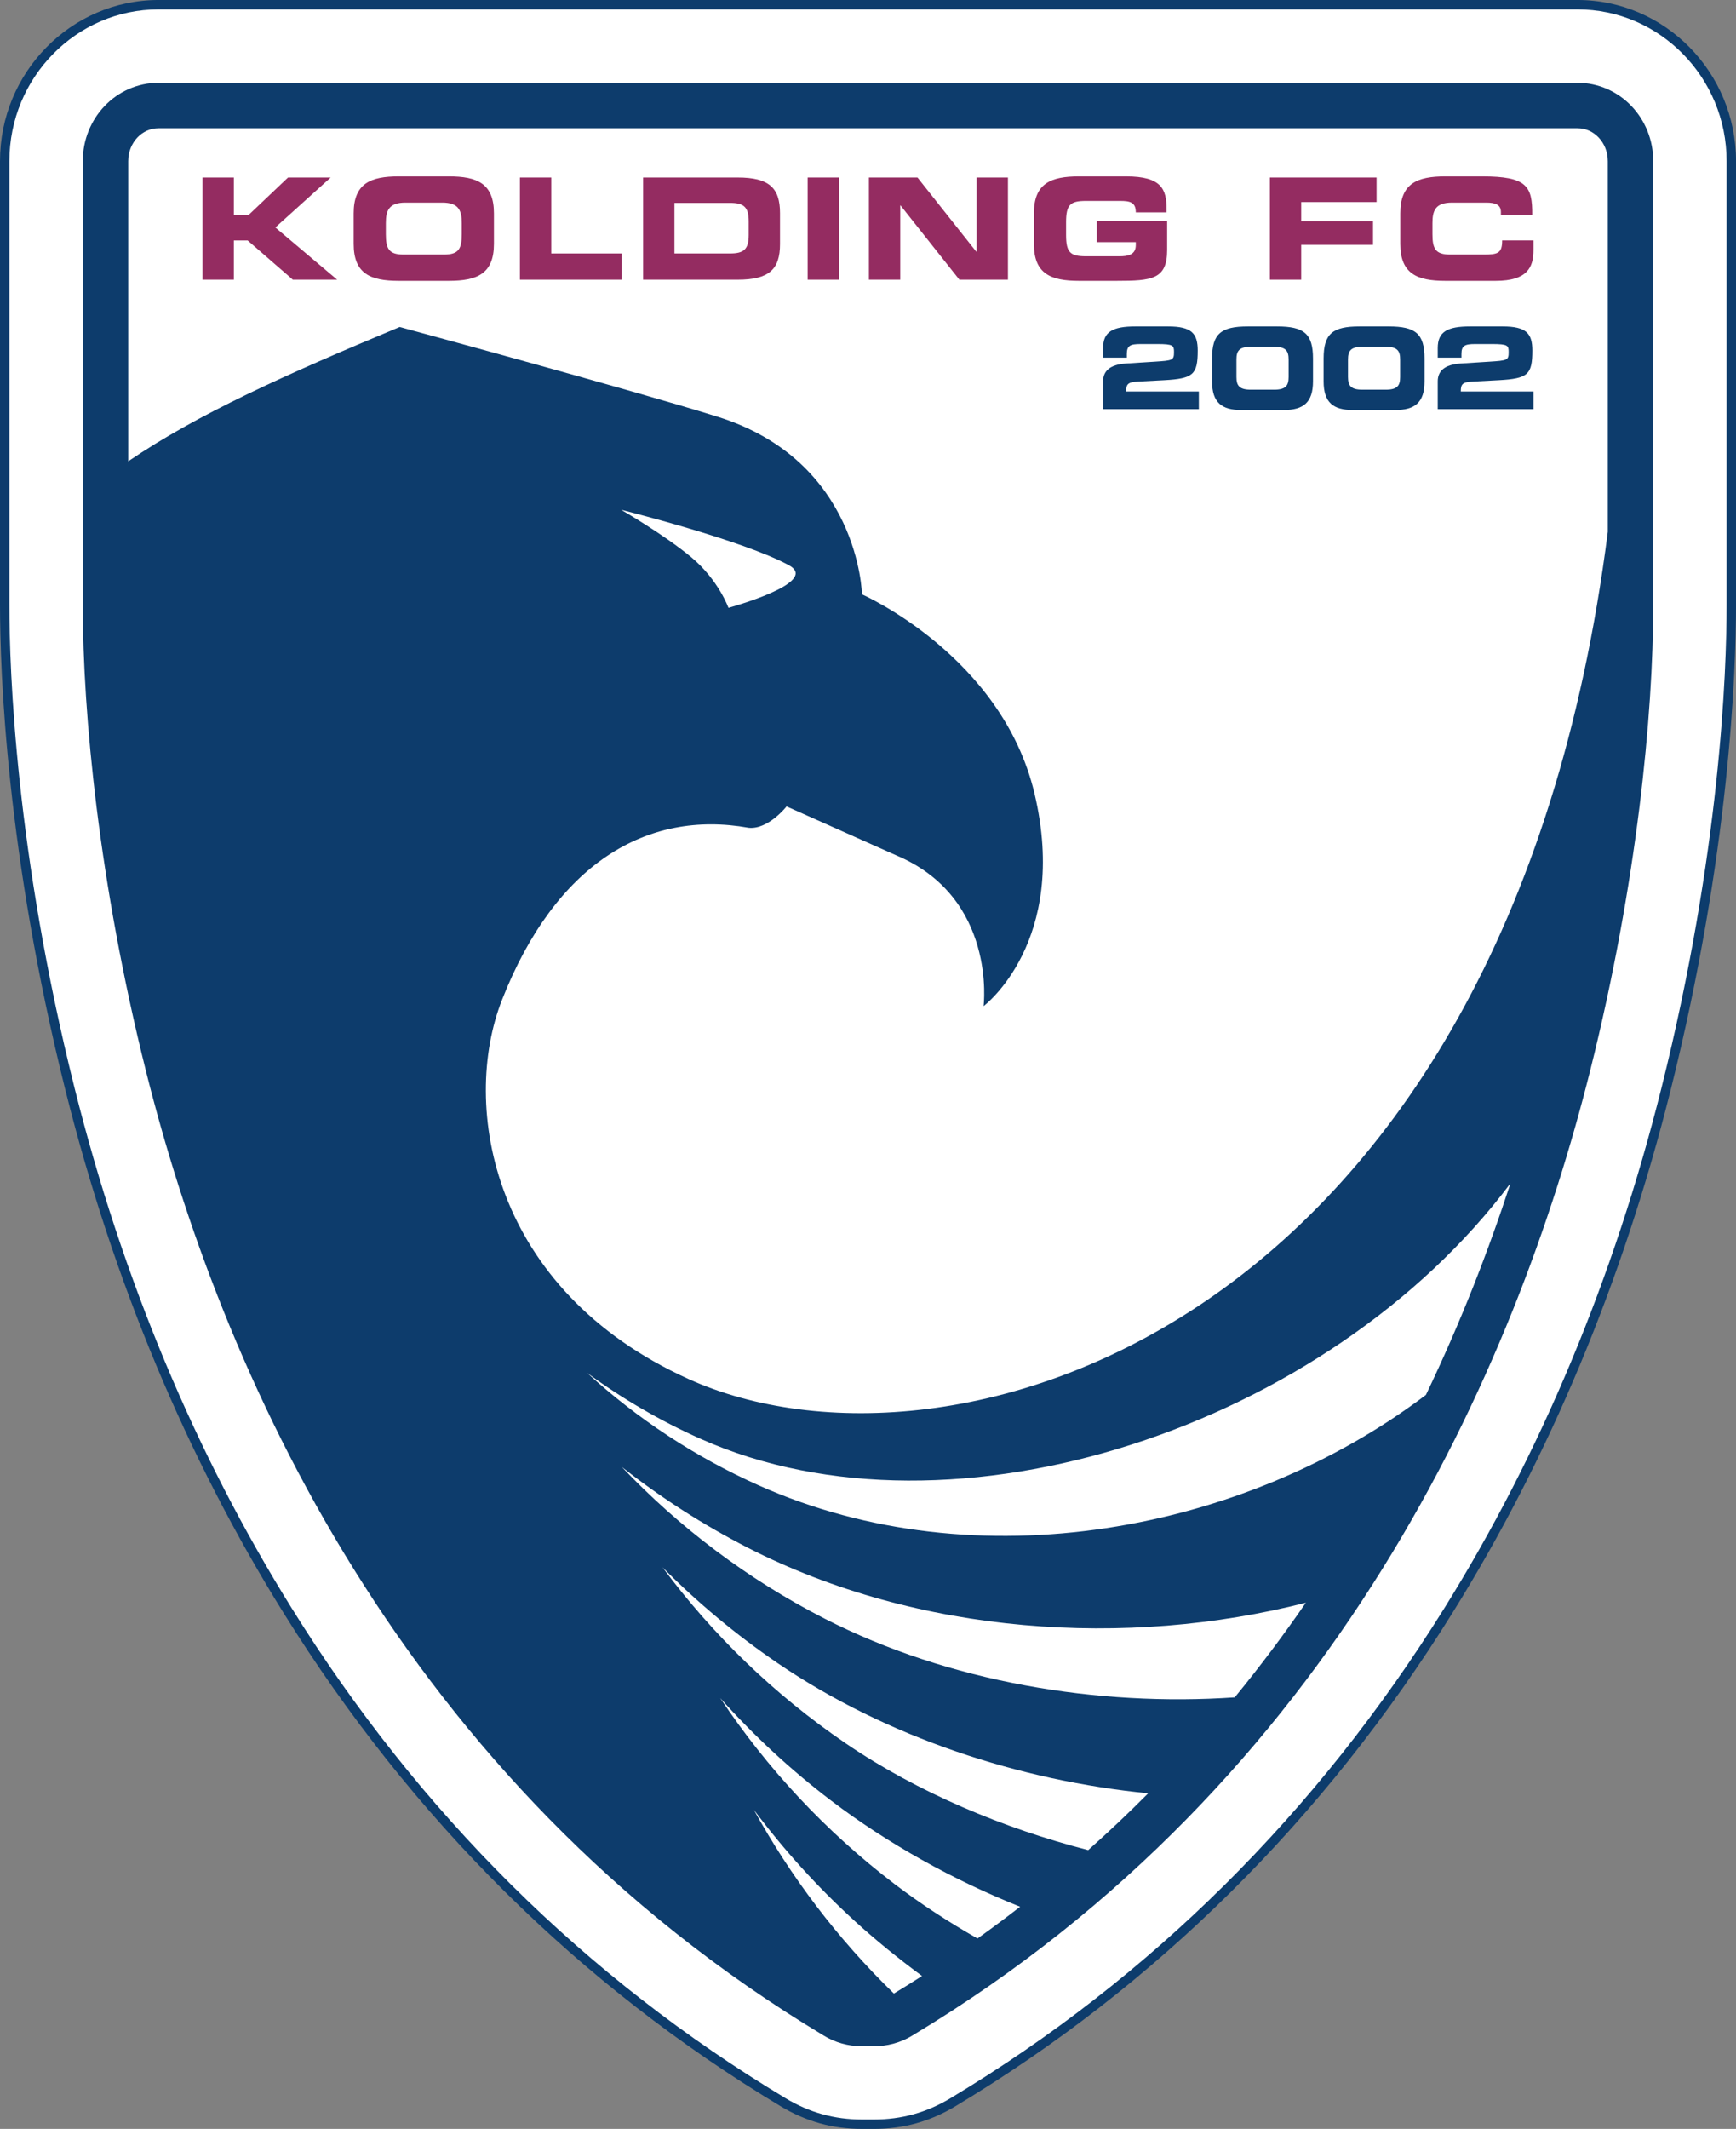 <?xml version="1.0" encoding="UTF-8"?>
<svg xmlns="http://www.w3.org/2000/svg" xmlns:xlink="http://www.w3.org/1999/xlink" width="477.76pt" height="585.71pt" viewBox="0 0 477.76 585.71" version="1.1">
<rect x="0" y="0" width="477.76" height="585.71" fill="#808080" stroke="none"/>
<g id="surface1">
<path style=" stroke:none;fill-rule:nonzero;fill:rgb(5.098%,23.529%,42.352%);fill-opacity:1;" d="M 434.121 -0.004 L 43.645 -0.004 C 19.559 0 0 19.895 0 44.328 L 0 166.367 C 0 184.93 1.758 235.012 18.008 299.961 C 31.164 352.527 51.367 400.926 78.07 443.805 C 113.387 500.512 159.41 546.172 214.84 579.48 C 221.793 583.664 229.156 585.715 237.215 585.711 L 240.578 585.711 C 248.621 585.711 255.98 583.66 262.922 579.48 C 318.355 546.172 364.379 500.512 399.691 443.805 C 426.398 400.926 446.605 352.527 459.758 299.961 C 476.008 235.016 477.766 184.93 477.766 166.367 L 477.766 44.328 C 477.766 19.895 458.207 0 434.121 -0.004 "/>
<path style=" stroke:none;fill-rule:nonzero;fill:rgb(100%,100%,100%);fill-opacity:1;" d="M 475.176 166.367 C 475.176 184.766 473.43 234.648 457.242 299.332 C 444.152 351.656 424.051 399.805 397.496 442.438 C 362.383 498.816 316.664 544.164 261.59 577.258 C 255.004 581.215 248.172 583.117 240.555 583.121 L 237.215 583.121 C 229.594 583.117 222.762 581.215 216.176 577.258 C 161.098 544.164 115.383 498.816 80.27 442.438 C 53.719 399.805 33.609 351.656 20.52 299.336 C 4.332 234.645 2.586 184.766 2.586 166.367 L 2.586 44.332 C 2.586 32.812 7.195 22.383 14.633 14.816 C 22.074 7.258 32.328 2.582 43.645 2.582 L 434.121 2.582 C 445.438 2.582 455.688 7.258 463.129 14.816 C 470.566 22.383 475.176 32.812 475.176 44.332 "/>
<path style=" stroke:none;fill-rule:nonzero;fill:rgb(5.098%,23.529%,42.352%);fill-opacity:1;" d="M 449.004 29.195 C 445.285 25.273 439.965 22.77 434.121 22.773 L 43.645 22.773 C 37.797 22.77 32.48 25.273 28.762 29.195 C 25.023 33.117 22.777 38.496 22.781 44.332 L 22.781 166.367 C 22.785 196.633 27.258 243.051 40.105 294.434 C 60.66 376.602 110.211 490 226.574 559.957 C 229.855 562.012 233.574 562.938 236.84 562.938 C 236.969 562.938 237.09 562.934 237.215 562.93 L 240.555 562.93 C 243.906 563 247.781 562.094 251.191 559.957 C 367.551 490 417.105 376.602 437.656 294.434 C 450.508 243.051 454.98 196.633 454.984 166.367 L 454.984 44.332 C 454.988 38.496 452.738 33.117 449.004 29.195 "/>
<path style=" stroke:none;fill-rule:nonzero;fill:rgb(100%,100%,100%);fill-opacity:1;" d="M 37.82 37.82 C 39.375 36.207 41.359 35.289 43.645 35.281 L 434.121 35.281 C 436.406 35.289 438.391 36.207 439.945 37.82 C 441.484 39.441 442.477 41.715 442.477 44.332 L 442.477 146.34 C 414.445 366.391 261.25 411.887 189.43 379.371 C 135.289 354.867 126.664 304.305 138.164 275.062 C 152.883 237.652 177.977 222.711 206.059 227.742 C 211.449 228.273 216.469 221.863 216.469 221.863 L 246.559 235.285 C 274.438 246.918 270.691 276.809 270.691 276.809 C 270.691 276.809 294.355 259.039 284.699 218.301 C 275.711 180.391 237.223 163.527 237.223 163.527 C 237.223 163.527 236.527 126.824 197.457 114.641 C 173.316 107.113 109.984 89.965 109.984 89.965 C 78.172 103.242 54.41 113.906 35.285 126.922 L 35.285 44.332 C 35.285 41.715 36.281 39.441 37.82 37.82 "/>
<path style=" stroke:none;fill-rule:nonzero;fill:rgb(100%,100%,100%);fill-opacity:1;" d="M 226.988 445.344 C 205.68 434.445 186.949 420.223 171.129 403.594 C 181.777 411.965 193.344 419.426 205.746 425.789 C 252.727 449.836 310.172 453.473 359.379 440.949 C 353.312 449.746 346.805 458.449 339.805 466.984 C 302.238 469.559 261.098 462.805 226.988 445.344 "/>
<path style=" stroke:none;fill-rule:nonzero;fill:rgb(100%,100%,100%);fill-opacity:1;" d="M 208.863 408.684 C 191.164 400.781 175.328 390.262 161.594 377.727 C 171.164 384.75 181.574 390.844 192.766 395.836 C 262.344 426.871 365.621 392.367 415.688 325.562 C 409.578 344.289 401.941 363.93 392.418 383.77 C 342.355 421.633 268.75 435.387 208.863 408.684 "/>
<path style=" stroke:none;fill-rule:nonzero;fill:rgb(100%,100%,100%);fill-opacity:1;" d="M 170.938 140.25 C 170.938 140.25 204.539 148.637 217.121 155.516 C 225.91 160.316 200.473 167.223 200.473 167.223 C 200.473 167.223 197.73 159.547 190.262 153.32 C 182.785 147.082 170.938 140.25 170.938 140.25 "/>
<path style=" stroke:none;fill-rule:nonzero;fill:rgb(100%,100%,100%);fill-opacity:1;" d="M 246.004 548.469 C 230.434 533.336 217.559 516.277 207.465 497.914 C 215.672 508.871 224.977 519.184 235.395 528.668 C 240.996 533.77 247.328 538.906 253.754 543.641 C 251.203 545.27 248.621 546.879 246.004 548.469 "/>
<path style=" stroke:none;fill-rule:nonzero;fill:rgb(100%,100%,100%);fill-opacity:1;" d="M 198.211 467.176 C 207.293 477.344 217.422 486.773 228.598 495.285 C 244.367 507.293 262.488 517.297 280.742 524.586 C 276.922 527.555 273.012 530.469 269.008 533.328 C 261.129 528.84 253.395 523.82 246.242 518.379 C 227.078 503.777 211.02 486.41 198.211 467.176 "/>
<path style=" stroke:none;fill-rule:nonzero;fill:rgb(100%,100%,100%);fill-opacity:1;" d="M 299.473 509.012 C 276.27 503.043 252.645 493.176 232.871 479.719 C 212.984 466.188 196.082 449.699 182.32 431.191 C 191.902 440.859 202.504 449.715 214.078 457.609 C 244.07 478.023 280.812 489.922 315.984 493.379 C 310.707 498.699 305.207 503.914 299.473 509.012 "/>
<path style=" stroke:none;fill-rule:nonzero;fill:rgb(5.098%,23.529%,42.352%);fill-opacity:1;" d="M 303.578 104.91 C 303.578 102.148 305.383 100.312 309.828 100.004 L 317.719 99.508 C 322.754 99.195 323.094 99.102 323.094 96.895 C 323.094 95.062 322.91 94.656 318.496 94.656 L 313.93 94.656 C 311.012 94.656 310.109 95.094 310.109 97.426 L 310.109 98.391 L 303.578 98.391 L 303.578 95.746 C 303.578 91.301 306.191 89.812 312.406 89.812 L 321.48 89.812 C 327.941 89.812 329.621 91.738 329.621 96.43 C 329.621 103.051 328.406 104.168 320.359 104.602 L 313.246 104.977 C 310.359 105.129 309.922 105.688 309.922 107.711 L 329.93 107.711 L 329.93 112.555 L 303.578 112.555 "/>
<path style=" stroke:none;fill-rule:nonzero;fill:rgb(5.098%,23.529%,42.352%);fill-opacity:1;" d="M 333.562 98.637 C 333.562 91.805 336.047 89.812 343.414 89.812 L 351.492 89.812 C 358.855 89.812 361.348 91.805 361.348 98.637 L 361.348 104.914 C 361.348 110.754 358.672 112.805 353.297 112.805 L 341.613 112.805 C 336.242 112.805 333.562 110.754 333.562 104.914 Z M 340.277 103.73 C 340.277 106.062 341.023 107.215 344.254 107.215 L 350.656 107.215 C 353.887 107.215 354.633 106.062 354.633 103.73 L 354.633 98.887 C 354.633 96.555 353.887 95.406 350.656 95.406 L 344.254 95.406 C 341.023 95.406 340.277 96.555 340.277 98.887 "/>
<path style=" stroke:none;fill-rule:nonzero;fill:rgb(5.098%,23.529%,42.352%);fill-opacity:1;" d="M 364.266 98.637 C 364.266 91.805 366.75 89.812 374.113 89.812 L 382.195 89.812 C 389.559 89.812 392.043 91.805 392.043 98.637 L 392.043 104.914 C 392.043 110.754 389.367 112.805 383.996 112.805 L 372.309 112.805 C 366.934 112.805 364.266 110.754 364.266 104.914 Z M 370.977 103.73 C 370.977 106.062 371.719 107.215 374.953 107.215 L 381.355 107.215 C 384.586 107.215 385.328 106.062 385.328 103.73 L 385.328 98.887 C 385.328 96.555 384.586 95.406 381.355 95.406 L 374.953 95.406 C 371.719 95.406 370.977 96.555 370.977 98.887 "/>
<path style=" stroke:none;fill-rule:nonzero;fill:rgb(5.098%,23.529%,42.352%);fill-opacity:1;" d="M 395.676 104.91 C 395.676 102.148 397.48 100.312 401.922 100.004 L 409.816 99.508 C 414.848 99.195 415.191 99.102 415.191 96.895 C 415.191 95.062 415.008 94.656 410.594 94.656 L 406.023 94.656 C 403.105 94.656 402.199 95.094 402.199 97.426 L 402.199 98.391 L 395.676 98.391 L 395.676 95.746 C 395.676 91.301 398.289 89.812 404.5 89.812 L 413.574 89.812 C 420.039 89.812 421.711 91.738 421.711 96.43 C 421.711 103.051 420.504 104.168 412.453 104.602 L 405.34 104.977 C 402.453 105.129 402.02 105.688 402.02 107.711 L 422.027 107.711 L 422.027 112.555 L 395.676 112.555 "/>
<path style=" stroke:none;fill-rule:nonzero;fill:rgb(58.038%,17.255%,38.039%);fill-opacity:1;" d="M 55.734 48.832 L 64.359 48.832 L 64.359 59.164 L 68.398 59.164 L 79.27 48.832 L 91.004 48.832 L 75.777 62.582 L 92.789 76.953 L 80.59 76.953 L 68.16 66.156 L 64.359 66.156 L 64.359 76.953 L 55.734 76.953 "/>
<path style=" stroke:none;fill-rule:nonzero;fill:rgb(58.038%,17.255%,38.039%);fill-opacity:1;" d="M 97.332 58.699 C 97.332 50.469 101.953 48.523 109.723 48.523 L 123.547 48.523 C 131.316 48.523 135.938 50.469 135.938 58.699 L 135.938 67.086 C 135.938 75.324 131.316 77.266 123.547 77.266 L 109.723 77.266 C 101.953 77.266 97.332 75.324 97.332 67.086 Z M 106.188 64.406 C 106.188 68.484 107.043 70.039 111.121 70.039 L 122.148 70.039 C 126.227 70.039 127.086 68.484 127.086 64.406 L 127.086 61.379 C 127.086 57.883 126.227 55.746 121.684 55.746 L 111.59 55.746 C 107.043 55.746 106.188 57.883 106.188 61.379 "/>
<path style=" stroke:none;fill-rule:nonzero;fill:rgb(58.038%,17.255%,38.039%);fill-opacity:1;" d="M 143.086 48.832 L 151.707 48.832 L 151.707 69.73 L 171.086 69.73 L 171.086 76.953 L 143.086 76.953 "/>
<path style=" stroke:none;fill-rule:nonzero;fill:rgb(58.038%,17.255%,38.039%);fill-opacity:1;" d="M 176.992 48.832 L 203.016 48.832 C 211.637 48.832 214.664 51.668 214.664 58.621 L 214.664 67.164 C 214.664 74.117 211.637 76.953 203.016 76.953 L 176.992 76.953 Z M 185.613 69.73 L 200.914 69.73 C 204.605 69.73 206.047 68.684 206.047 64.68 L 206.047 60.871 C 206.047 56.875 204.605 55.824 200.914 55.824 L 185.613 55.824 "/>
<path style=" stroke:none;fill-rule:nonzero;fill:rgb(58.038%,17.255%,38.039%);fill-opacity:1;" d="M 222.277 76.953 L 230.898 76.953 L 230.898 48.832 L 222.277 48.832 Z M 222.277 76.953 "/>
<path style=" stroke:none;fill-rule:nonzero;fill:rgb(58.038%,17.255%,38.039%);fill-opacity:1;" d="M 239.133 48.832 L 252.496 48.832 L 268.691 69.262 L 268.77 69.262 L 268.77 48.832 L 277.391 48.832 L 277.391 76.953 L 264.031 76.953 L 247.836 56.523 L 247.754 56.523 L 247.754 76.953 L 239.133 76.953 "/>
<path style=" stroke:none;fill-rule:nonzero;fill:rgb(58.038%,17.255%,38.039%);fill-opacity:1;" d="M 284.535 58.699 C 284.535 50.469 289.16 48.523 296.926 48.523 L 309.898 48.523 C 319.691 48.523 321.047 52.059 321.047 57.531 L 321.047 58.426 L 312.582 58.426 C 312.582 55.633 310.984 55.277 308.23 55.277 L 298.871 55.277 C 294.52 55.277 293.391 56.328 293.391 61.148 L 293.391 64.641 C 293.391 69.457 294.52 70.508 298.871 70.508 L 308.074 70.508 C 310.324 70.508 312.582 70.156 312.582 67.438 L 312.582 66.621 L 301.855 66.621 L 301.855 60.797 L 321.203 60.797 L 321.203 68.797 C 321.203 76.879 317.004 77.266 307.297 77.266 L 296.926 77.266 C 289.16 77.266 284.535 75.324 284.535 67.086 "/>
<path style=" stroke:none;fill-rule:nonzero;fill:rgb(58.038%,17.255%,38.039%);fill-opacity:1;" d="M 349.477 48.832 L 378.844 48.832 L 378.844 55.59 L 358.098 55.59 L 358.098 60.836 L 377.867 60.836 L 377.867 67.363 L 358.098 67.363 L 358.098 76.953 L 349.477 76.953 "/>
<path style=" stroke:none;fill-rule:nonzero;fill:rgb(58.038%,17.255%,38.039%);fill-opacity:1;" d="M 385.367 58.699 C 385.367 50.469 389.988 48.523 397.754 48.523 L 407.895 48.523 C 420.16 48.523 421.754 51.164 421.68 59.125 L 413.059 59.125 L 413.059 58.352 C 413.059 56.328 411.578 55.746 409.02 55.746 L 399.621 55.746 C 395.074 55.746 394.219 57.883 394.219 61.379 L 394.219 64.406 C 394.219 68.484 395.074 70.039 399.152 70.039 L 408.355 70.039 C 412.242 70.039 413.406 69.652 413.406 66.152 L 422.027 66.152 L 422.027 68.797 C 422.027 73.539 420.32 77.266 411.656 77.266 L 397.754 77.266 C 389.988 77.266 385.367 75.324 385.367 67.086 "/>
</g>
</svg>
